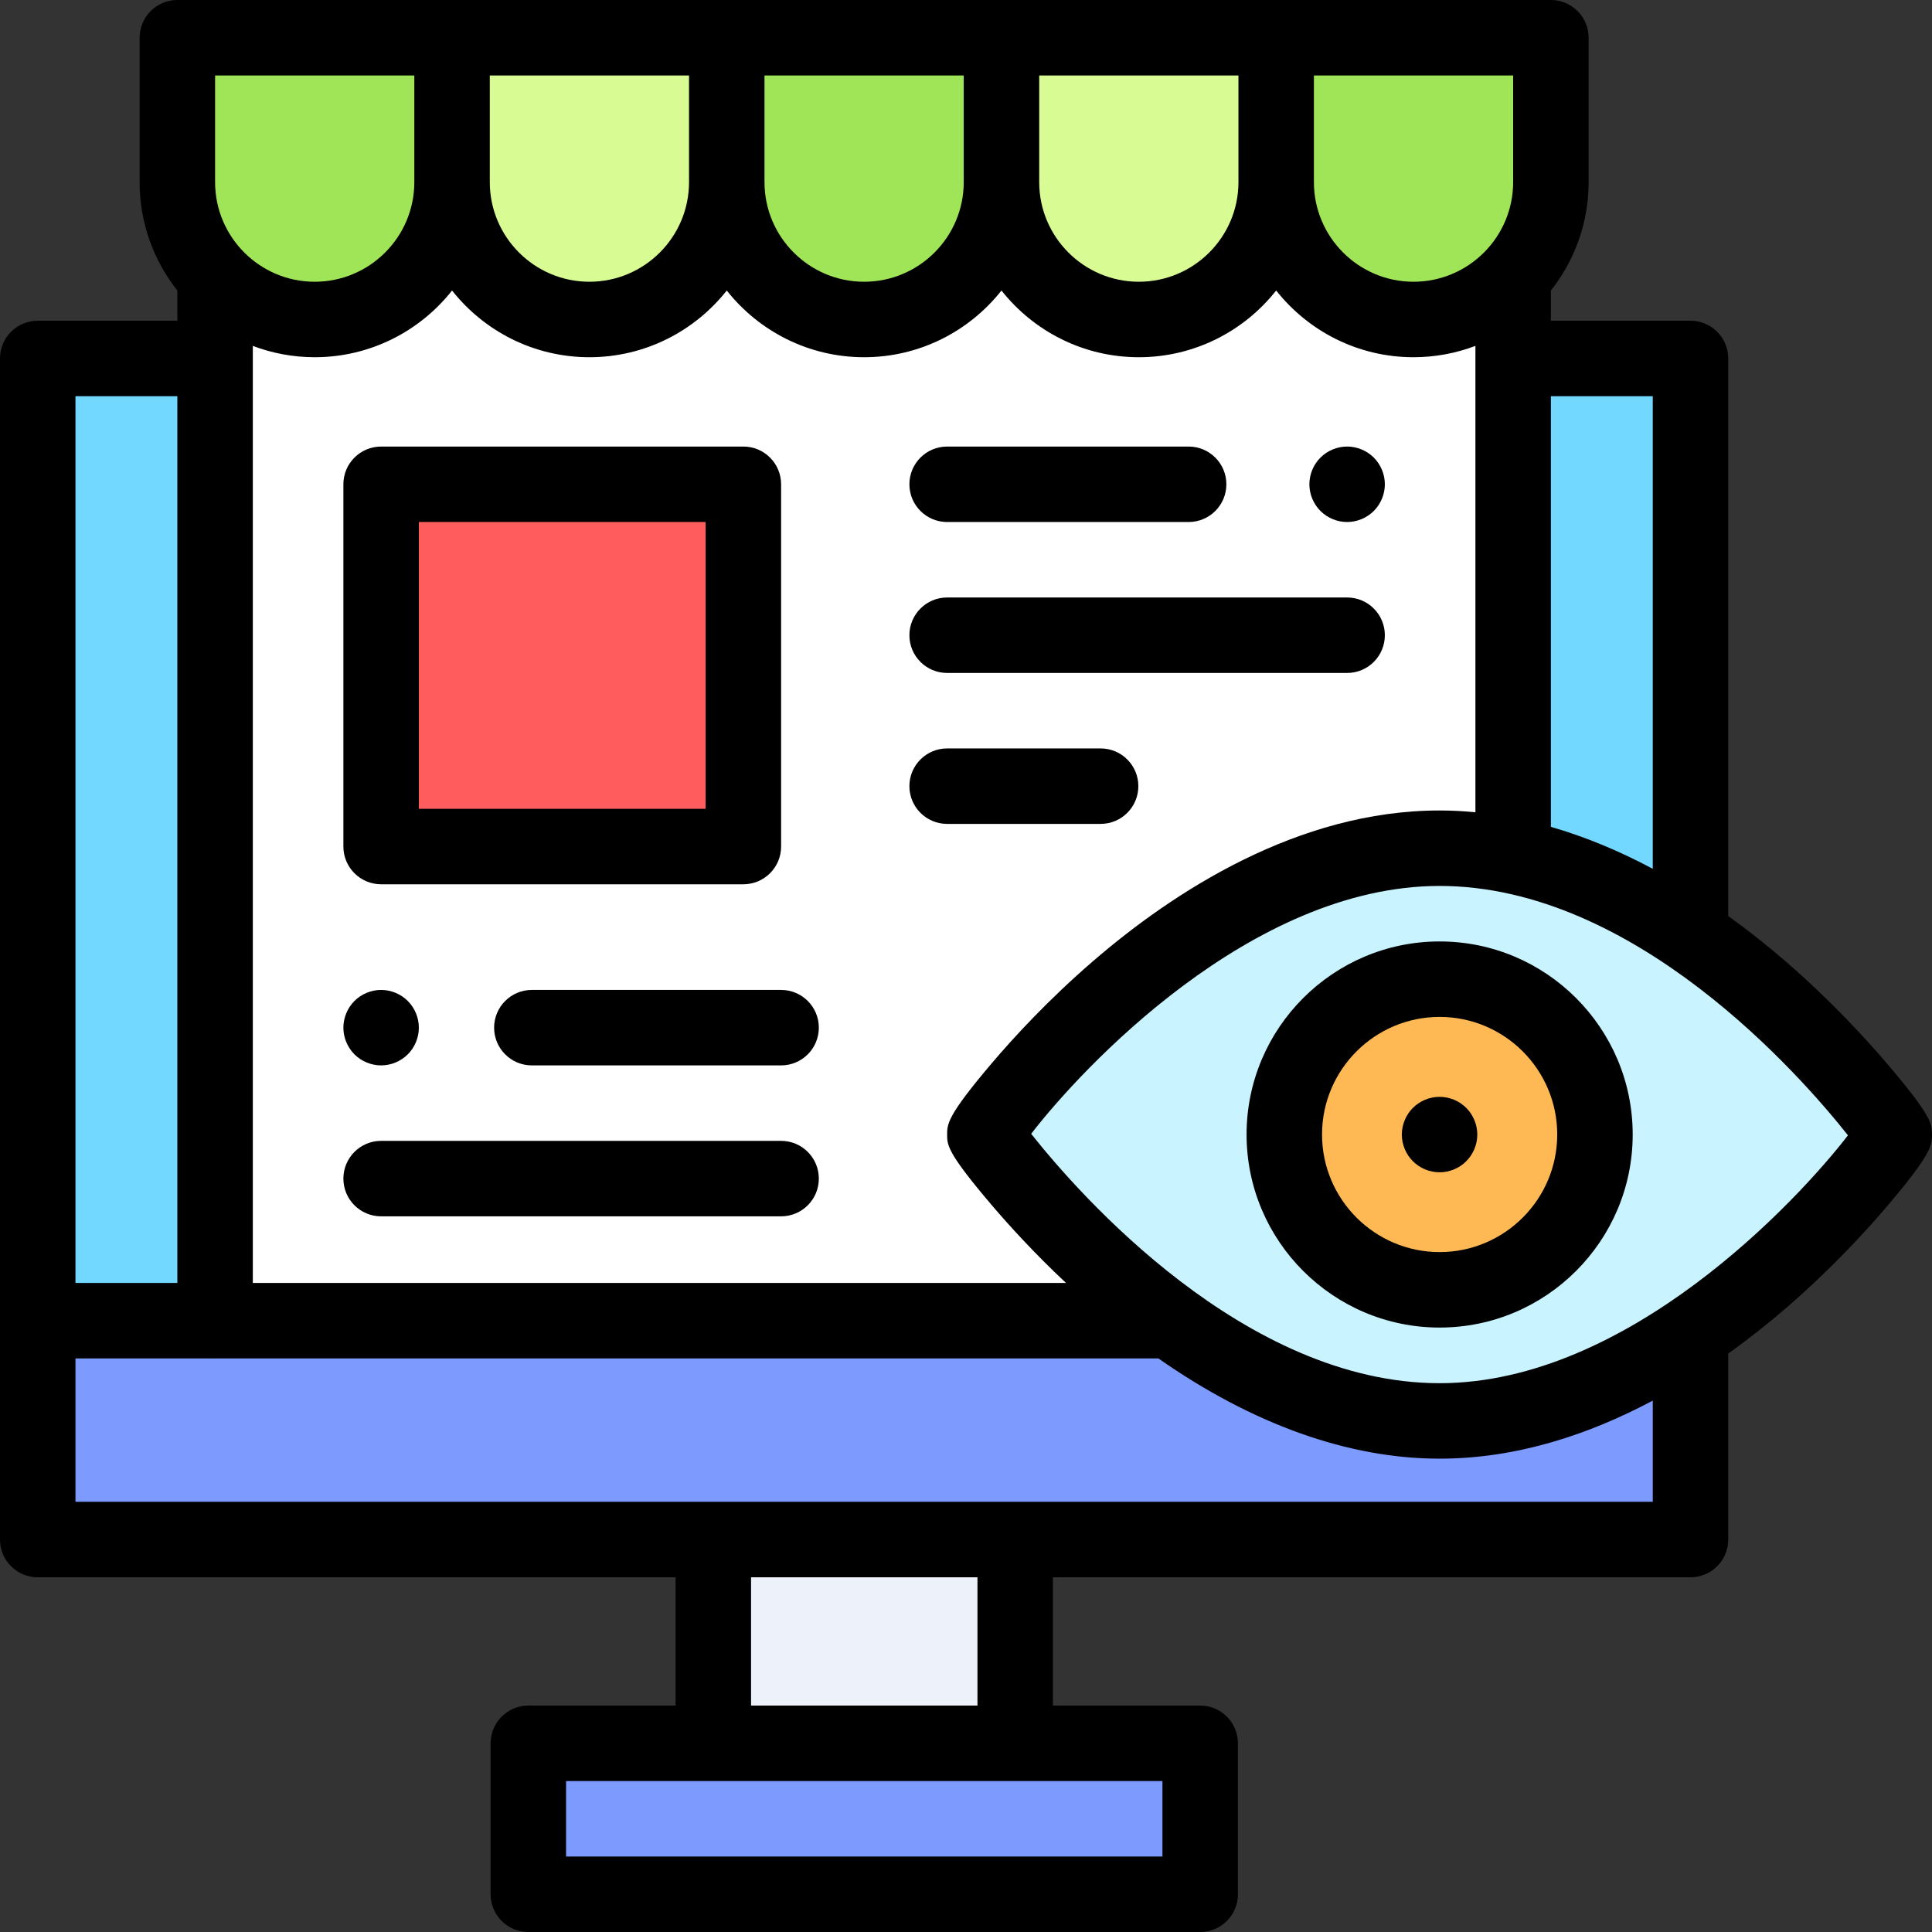 <?xml version="1.0" encoding="iso-8859-1"?>
<!-- Generator: Adobe Illustrator 19.0.0, SVG Export Plug-In . SVG Version: 6.00 Build 0)  -->
<svg version="1.1" id="Capa_1" xmlns="http://www.w3.org/2000/svg" xmlns:xlink="http://www.w3.org/1999/xlink" x="0px" y="0px"
	 viewBox="0 0 512 512" style="enable-background:new 0 0 512 512;" xml:space="preserve">
<rect x="0" y="0" width="512" height="512" fill="#333333" stroke="none"/>
<rect x="140.95" y="462" style="fill:#7D9BFF;" width="178.05" height="40"/>
<rect x="189.97" y="408" style="fill:#EDF2FA;" width="80" height="53.996"/>
<rect x="9.07" y="350.01" style="fill:#7D9BFF;" width="439.87" height="57.99"/>
<g>
	<rect x="10" y="95" style="fill:#72D8FF;" width="47" height="255.01"/>
	<rect x="402.34" y="95" style="fill:#72D8FF;" width="45.658" height="152.96"/>
</g>
<rect x="57" y="75.17" style="fill:#FFFFFF;" width="344" height="274.84"/>
<path style="fill:#C9F3FF;" d="M502,300.673c0,1.42-53.957,75.889-120.5,75.889S261,301.617,261,300.673
	c0-1.419,53.957-75.889,120.5-75.889S502,299.728,502,300.673z"/>
<circle style="fill:#FFB954;" cx="381.52" cy="300.65" r="41.16"/>
<path style="fill:#D8FB93;" d="M119.8,10v38.267c0,20.103,16.297,36.4,36.4,36.4s36.4-16.297,36.4-36.4V10H119.8z"/>
<path style="fill:#A0E557;" d="M47,10v38.267c0,20.103,16.297,36.4,36.4,36.4s36.4-16.297,36.4-36.4V10H47z"/>
<path style="fill:#D8FB93;" d="M265.4,10v38.267c0,20.103,16.297,36.4,36.4,36.4s36.4-16.297,36.4-36.4V10H265.4z"/>
<g>
	<path style="fill:#A0E557;" d="M192.6,10v38.267c0,20.103,16.297,36.4,36.4,36.4s36.4-16.297,36.4-36.4V10H192.6z"/>
	<path style="fill:#A0E557;" d="M338.2,10v38.267c0,20.103,16.297,36.4,36.4,36.4S411,68.37,411,48.267V10H338.2z"/>
</g>
<rect x="101" y="128.34" style="fill:#FF5D5D;" width="96" height="96"/>
<path d="M500.142,281.932c-5.703-6.695-14.999-16.834-26.898-27.123c-5.046-4.363-10.133-8.375-15.244-12.046V94.998
	c0-5.523-4.477-10-10-10h-37V76.99c6.253-7.907,10-17.883,10-28.723V10c0-5.523-4.477-10-10-10h-72.8h-72.8h-72.8h-72.8H47
	c-5.523,0-10,4.477-10,10v38.267c0,10.84,3.747,20.816,10,28.723v8.008H10c-5.523,0-10,4.477-10,10V408c0,5.523,4.477,10,10,10
	h169.037v33.996h-39.024c-5.523,0-10,4.477-10,10V502c0,5.523,4.477,10,10,10h178.049c5.523,0,10-4.477,10-10v-40.004
	c0-5.523-4.477-10-10-10h-39.024V418H448c5.523,0,10-4.477,10-10v-49.288c5.582-3.99,10.686-8.07,15.231-11.988
	c11.985-10.329,21.254-20.451,26.92-27.122C512,305.65,512,303.454,512,300.673C512,297.875,512,295.853,500.142,281.932z
	 M438,104.998v125.246c-9.018-4.82-18.046-8.537-27-11.118V104.998H438z M262.858,319.414c4.484,5.264,11.199,12.662,19.646,20.584
	H67V91.664c5.103,1.935,10.628,3.003,16.4,3.003c14.745,0,27.895-6.921,36.4-17.676c8.505,10.755,21.655,17.676,36.4,17.676
	s27.895-6.921,36.4-17.676c8.505,10.755,21.655,17.676,36.4,17.676s27.895-6.921,36.4-17.677
	c8.505,10.755,21.655,17.677,36.4,17.677s27.895-6.921,36.4-17.676c8.505,10.755,21.655,17.676,36.4,17.676
	c5.772,0,11.297-1.068,16.4-3.003v123.592c-3.186-0.308-6.355-0.472-9.5-0.472c-37.614,0-70.646,21.664-91.732,39.838
	c-11.985,10.329-21.254,20.451-26.92,27.123C251,295.696,251,297.892,251,300.673C251,303.471,251,305.493,262.858,319.414z
	 M401,48.267c0,14.557-11.843,26.4-26.4,26.4s-26.4-11.843-26.4-26.4V20H401V48.267z M328.2,48.267c0,14.557-11.843,26.4-26.4,26.4
	s-26.4-11.843-26.4-26.4V20h52.8V48.267z M255.4,48.267c0,14.557-11.843,26.4-26.4,26.4s-26.4-11.843-26.4-26.4V20h52.8
	L255.4,48.267L255.4,48.267z M182.6,48.267c0,14.557-11.843,26.4-26.4,26.4s-26.4-11.843-26.4-26.4V20h52.8L182.6,48.267
	L182.6,48.267z M57,20h52.8v28.267c0,14.557-11.843,26.4-26.4,26.4S57,62.824,57,48.267V20z M47,104.998v235H20v-235L47,104.998
	L47,104.998z M308.061,492H150.012v-20.004h158.049L308.061,492L308.061,492z M259.037,451.996h-60V418h60V451.996z M438,398H20
	v-38.002h36.768C56.846,360,56.922,360.01,57,360.01s0.154-0.01,0.232-0.012h249.754c24.927,17.442,50.377,26.564,74.514,26.564
	c20.616,0,39.85-6.514,56.5-15.388V398z M381.5,366.562c-51.703,0-95.656-50.208-108.229-66.089
	c13.314-17.269,58.293-65.69,108.229-65.69c51.704,0,95.657,50.209,108.229,66.089C476.415,318.141,431.437,366.562,381.5,366.562z"
	/>
<path d="M381.518,249.493c-28.211,0-51.163,22.952-51.163,51.163s22.952,51.162,51.163,51.162s51.163-22.951,51.163-51.162
	S409.729,249.493,381.518,249.493z M381.518,331.817c-17.183,0-31.163-13.979-31.163-31.162c0-17.183,13.979-31.163,31.163-31.163
	s31.163,13.979,31.163,31.163C412.68,317.838,398.701,331.817,381.518,331.817z"/>
<path d="M381.5,290.67c-2.63,0-5.21,1.07-7.07,2.93c-1.86,1.86-2.93,4.44-2.93,7.07c0,2.64,1.07,5.21,2.93,7.07
	c1.86,1.86,4.44,2.93,7.07,2.93s5.21-1.07,7.07-2.93s2.93-4.43,2.93-7.07c0-2.63-1.07-5.21-2.93-7.07
	C386.71,291.74,384.13,290.67,381.5,290.67z"/>
<path d="M101,234.341h96c5.523,0,10-4.477,10-10v-96c0-5.523-4.477-10-10-10h-96c-5.523,0-10,4.477-10,10v96
	C91,229.864,95.477,234.341,101,234.341z M111,138.341h76v76h-76V138.341z"/>
<path d="M357,138.34c2.63,0,5.21-1.07,7.07-2.93c1.86-1.86,2.93-4.44,2.93-7.07s-1.07-5.21-2.93-7.07s-4.44-2.93-7.07-2.93
	s-5.21,1.07-7.07,2.93c-1.86,1.86-2.93,4.44-2.93,7.07c0,2.63,1.07,5.21,2.93,7.07C351.79,137.27,354.37,138.34,357,138.34z"/>
<path d="M251,138.341h64c5.523,0,10-4.477,10-10s-4.477-10-10-10h-64c-5.523,0-10,4.477-10,10
	C241,133.864,245.477,138.341,251,138.341z"/>
<path d="M251,178.341h106c5.523,0,10-4.477,10-10s-4.477-10-10-10H251c-5.523,0-10,4.477-10,10S245.477,178.341,251,178.341z"/>
<path d="M301.673,208.341c0-5.523-4.477-10-10-10H251c-5.523,0-10,4.477-10,10s4.477,10,10,10h40.673
	C297.196,218.341,301.673,213.864,301.673,208.341z"/>
<path d="M207,302.341H101c-5.523,0-10,4.477-10,10s4.477,10,10,10h106c5.523,0,10-4.477,10-10S212.523,302.341,207,302.341z"/>
<path d="M101,282.34c2.63,0,5.21-1.07,7.07-2.93s2.93-4.43,2.93-7.07c0-2.63-1.07-5.21-2.93-7.07c-1.86-1.86-4.44-2.93-7.07-2.93
	s-5.21,1.07-7.07,2.93S91,269.71,91,272.34s1.07,5.21,2.93,7.07C95.79,281.27,98.37,282.34,101,282.34z"/>
<path d="M207,262.341h-66.054c-5.523,0-10,4.477-10,10s4.477,10,10,10H207c5.523,0,10-4.477,10-10S212.523,262.341,207,262.341z"/>
<g>
</g>
<g>
</g>
<g>
</g>
<g>
</g>
<g>
</g>
<g>
</g>
<g>
</g>
<g>
</g>
<g>
</g>
<g>
</g>
<g>
</g>
<g>
</g>
<g>
</g>
<g>
</g>
<g>
</g>
</svg>
